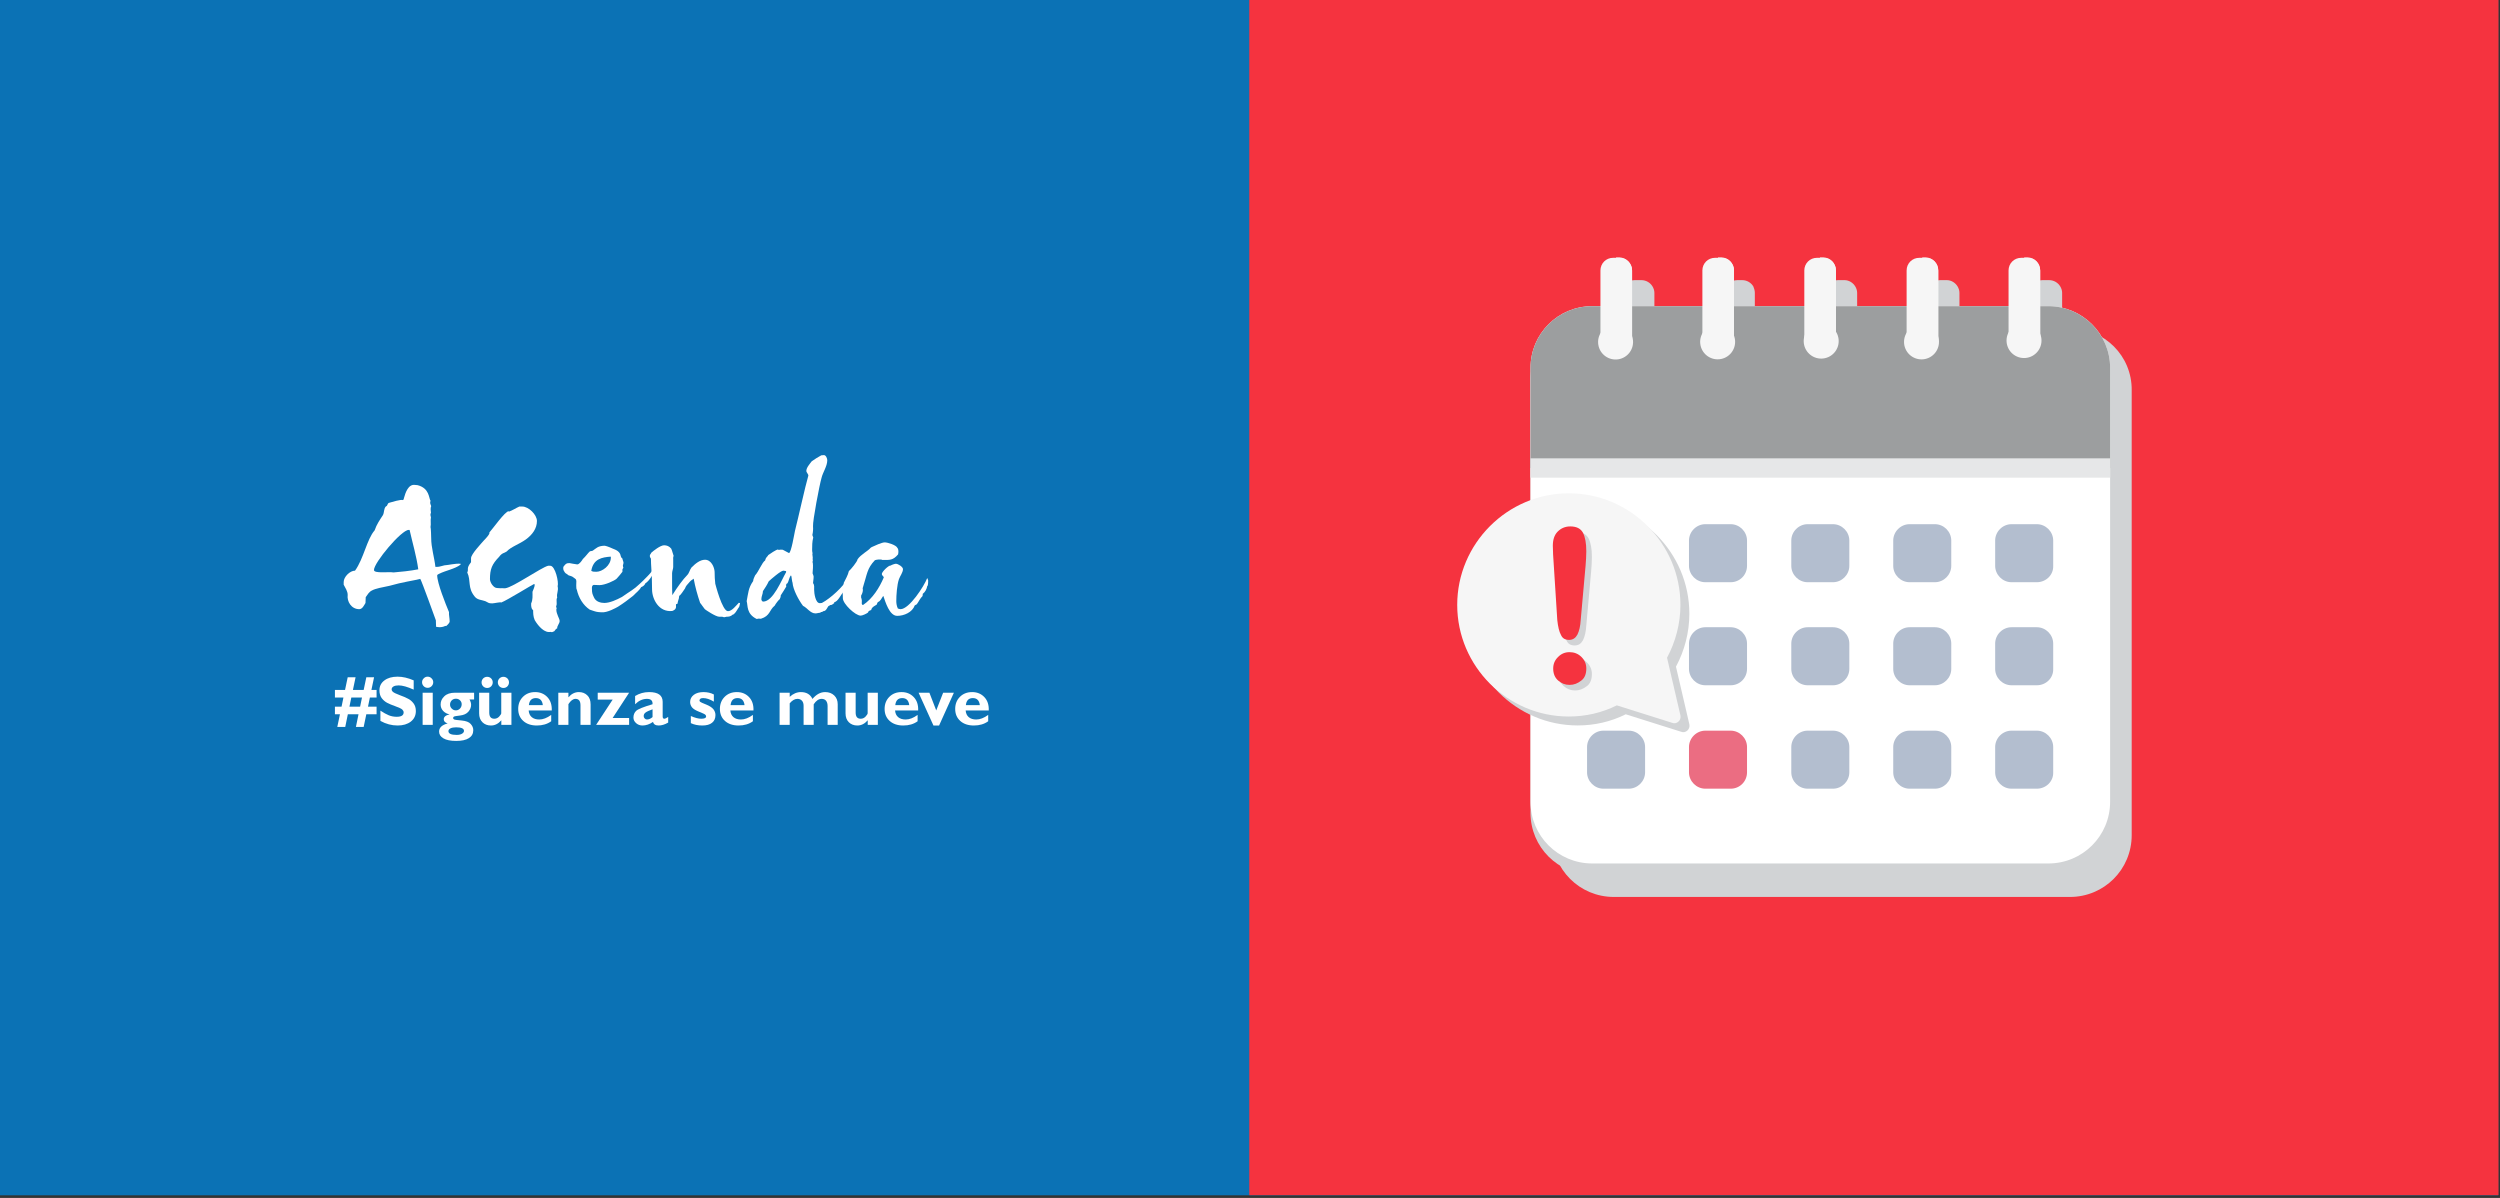 <?xml version="1.0" encoding="UTF-8" standalone="no"?>
<!DOCTYPE svg PUBLIC "-//W3C//DTD SVG 1.1//EN" "http://www.w3.org/Graphics/SVG/1.1/DTD/svg11.dtd">
<svg width="100%" height="100%" viewBox="0 0 672 322" version="1.1" xmlns="http://www.w3.org/2000/svg" xmlns:xlink="http://www.w3.org/1999/xlink" xml:space="preserve" xmlns:serif="http://www.serif.com/" style="fill-rule:evenodd;clip-rule:evenodd;stroke-linejoin:round;stroke-miterlimit:2;">
    <rect x="0" y="0" width="672" height="322" fill="#333333" stroke="none"/>
    <g>
        <rect x="0" y="0" width="671.5" height="321.3" style="fill:rgb(11,114,181);"/>
        <g transform="matrix(1,0,0,1.003,0,-1.003)">
            <rect x="335.8" y="1" width="335.8" height="320.3" style="fill:rgb(245,51,63);"/>
        </g>
        <g>
            <path d="M556.5,88.3L554.3,88.3L554.3,78.7C554.3,78.1 554.1,77.5 553.8,77C553.2,76 552.1,75.3 550.8,75.3L549,75.3C547.1,75.3 545.6,76.8 545.6,78.7L545.6,88.3L526.7,88.3L526.7,78.7C526.7,78.1 526.5,77.5 526.2,77C525.6,76 524.5,75.3 523.3,75.3L521.5,75.3C519.6,75.3 518.1,76.8 518.1,78.7L518.1,88.3L499.2,88.3L499.2,78.7C499.2,78.1 499,77.5 498.7,77C498.1,76 497,75.3 495.8,75.3L494,75.3C492.1,75.3 490.6,76.8 490.6,78.7L490.6,88.3L471.7,88.3L471.7,78.7C471.7,78.1 471.5,77.5 471.3,77C470.7,76 469.6,75.3 468.3,75.3L467,75.3C465.1,75.3 463.6,76.8 463.6,78.7L463.6,88.3L444.7,88.3L444.7,78.7C444.7,78.1 444.5,77.5 444.2,77C443.6,76 442.5,75.3 441.2,75.3L439.4,75.3C437.5,75.3 436,76.8 436,78.7L436,88.3L433.8,88.3C424.6,88.3 417.2,95.7 417.2,104.9L417.2,224.5C417.2,233.7 424.6,241.1 433.8,241.1L556.4,241.1C565.6,241.1 573,233.7 573,224.5L573,104.9C573.1,95.7 565.7,88.3 556.5,88.3Z" style="fill:rgb(209,211,213);fill-rule:nonzero;"/>
            <path d="M567.2,101.9L567.2,218.5C567.2,227.7 559.8,235.1 550.6,235.1L428,235.1C418.8,235.1 411.4,227.7 411.4,218.5L411.4,101.9C411.4,92.7 418.8,85.3 428,85.3L550.6,85.3C559.7,85.3 567.2,92.7 567.2,101.9Z" style="fill:rgb(209,211,213);fill-rule:nonzero;"/>
            <path d="M567.2,98.9L567.2,215.5C567.2,224.7 559.8,232.1 550.6,232.1L428,232.1C418.8,232.1 411.4,224.7 411.4,215.5L411.4,98.9C411.4,89.7 418.8,82.3 428,82.3L550.6,82.3C559.7,82.3 567.2,89.7 567.2,98.9Z" style="fill:white;fill-rule:nonzero;"/>
            <path d="M567.2,98.9L567.2,125.8L411.4,125.8L411.4,98.9C411.4,89.7 418.8,82.3 428,82.3L550.6,82.3C559.7,82.3 567.2,89.7 567.2,98.9Z" style="fill:rgb(156,158,159);fill-rule:nonzero;"/>
            <g transform="matrix(0.987,-0.159,0.159,0.987,-9.081,70.401)">
                <circle cx="434.4" cy="91.8" r="4.7" style="fill:rgb(246,246,246);"/>
            </g>
            <path d="M438.7,91.5C438.7,93.4 437.2,94.9 435.3,94.9L433.6,94.9C431.7,94.9 430.2,93.4 430.2,91.5L430.2,72.7C430.2,70.8 431.7,69.3 433.6,69.3L435.3,69.3C437.2,69.3 438.7,70.8 438.7,72.7L438.7,91.5Z" style="fill:rgb(246,246,246);fill-rule:nonzero;"/>
            <path d="M438.7,72.7L438.7,91.5C438.7,93.4 437.2,94.9 435.3,94.9L434.4,94.9L434.4,69.2L435.3,69.2C437.1,69.2 438.7,70.8 438.7,72.7Z" style="fill:rgb(246,246,246);fill-rule:nonzero;"/>
            <g transform="matrix(0.995,-0.098,0.098,0.995,-6.785,45.805)">
                <circle cx="461.8" cy="91.8" r="4.7" style="fill:rgb(246,246,246);"/>
            </g>
            <path d="M466.1,91.5C466.1,93.4 464.6,94.9 462.7,94.9L461,94.9C459.1,94.9 457.6,93.4 457.6,91.5L457.6,72.7C457.6,70.8 459.1,69.3 461,69.3L462.7,69.3C464.6,69.3 466.1,70.8 466.1,72.7L466.1,91.5Z" style="fill:rgb(246,246,246);fill-rule:nonzero;"/>
            <path d="M466.1,72.7L466.1,91.5C466.1,93.4 464.6,94.9 462.7,94.9L461.8,94.9L461.8,69.2L462.7,69.2C464.6,69.2 466.1,70.8 466.1,72.7Z" style="fill:rgb(246,246,246);fill-rule:nonzero;"/>
            <g transform="matrix(0.993,-0.122,0.122,0.993,-7.537,60.226)">
                <circle cx="489.3" cy="91.8" r="4.7" style="fill:rgb(246,246,246);"/>
            </g>
            <path d="M493.5,91.5C493.5,93.4 492,94.9 490.1,94.9L488.4,94.9C486.5,94.9 485,93.4 485,91.5L485,72.7C485,70.8 486.5,69.3 488.4,69.3L490.1,69.3C492,69.3 493.5,70.8 493.5,72.7L493.5,91.5Z" style="fill:rgb(246,246,246);fill-rule:nonzero;"/>
            <path d="M493.5,72.7L493.5,91.5C493.5,93.4 492,94.9 490.1,94.9L489.2,94.9L489.2,69.2L490.1,69.2C492,69.2 493.5,70.8 493.5,72.7Z" style="fill:rgb(246,246,246);fill-rule:nonzero;"/>
            <g transform="matrix(0.869,-0.494,0.494,0.869,22.141,267.382)">
                <circle cx="516.7" cy="91.8" r="4.7" style="fill:rgb(246,246,246);"/>
            </g>
            <path d="M521,91.5C521,93.4 519.5,94.9 517.6,94.9L515.9,94.9C514,94.9 512.5,93.4 512.5,91.5L512.5,72.7C512.5,70.8 514,69.3 515.9,69.3L517.6,69.3C519.5,69.3 521,70.8 521,72.7L521,91.5Z" style="fill:rgb(246,246,246);fill-rule:nonzero;"/>
            <path d="M521,72.7L521,91.5C521,93.4 519.5,94.9 517.6,94.9L516.7,94.9L516.7,69.2L517.6,69.2C519.5,69.2 521,70.8 521,72.7Z" style="fill:rgb(246,246,246);fill-rule:nonzero;"/>
            <g transform="matrix(0.996,-0.086,0.086,0.996,-5.862,46.911)">
                <circle cx="544.2" cy="91.8" r="4.7" style="fill:rgb(246,246,246);"/>
            </g>
            <path d="M548.4,91.5C548.4,93.4 546.9,94.9 545,94.9L543.3,94.9C541.4,94.9 539.9,93.4 539.9,91.5L539.9,72.7C539.9,70.8 541.4,69.3 543.3,69.3L545,69.3C546.9,69.3 548.4,70.8 548.4,72.7L548.4,91.5Z" style="fill:rgb(246,246,246);fill-rule:nonzero;"/>
            <path d="M548.4,72.7L548.4,91.5C548.4,93.4 546.9,94.9 545,94.9L544.1,94.9L544.1,69.2L545,69.2C546.9,69.2 548.4,70.8 548.4,72.7Z" style="fill:rgb(246,246,246);fill-rule:nonzero;"/>
            <rect x="411.4" y="123.2" width="155.8" height="2.6" style="fill:rgb(230,231,232);"/>
            <rect x="411.4" y="125.8" width="155.8" height="2.6" style="fill:rgb(230,231,232);"/>
            <path d="M437.8,156.5L431,156.5C428.6,156.5 426.6,154.5 426.6,152.1L426.6,145.3C426.6,142.9 428.6,140.9 431,140.9L437.8,140.9C440.2,140.9 442.2,142.9 442.2,145.3L442.2,152.1C442.2,154.5 440.2,156.5 437.8,156.5Z" style="fill:rgb(179,190,207);fill-rule:nonzero;"/>
            <path d="M465.2,156.5L458.4,156.5C456,156.5 454,154.5 454,152.1L454,145.3C454,142.9 456,140.9 458.4,140.9L465.2,140.9C467.6,140.9 469.6,142.9 469.6,145.3L469.6,152.1C469.6,154.5 467.7,156.5 465.2,156.5Z" style="fill:rgb(179,190,207);fill-rule:nonzero;"/>
            <path d="M492.7,156.5L485.9,156.5C483.5,156.5 481.5,154.5 481.5,152.1L481.5,145.3C481.5,142.9 483.5,140.9 485.9,140.9L492.7,140.9C495.1,140.9 497.1,142.9 497.1,145.3L497.1,152.1C497.1,154.5 495.1,156.5 492.7,156.5Z" style="fill:rgb(179,190,207);fill-rule:nonzero;"/>
            <path d="M520.1,156.5L513.3,156.5C510.9,156.5 508.9,154.5 508.9,152.1L508.9,145.3C508.9,142.9 510.9,140.9 513.3,140.9L520.1,140.9C522.5,140.9 524.5,142.9 524.5,145.3L524.5,152.1C524.5,154.5 522.5,156.5 520.1,156.5Z" style="fill:rgb(179,190,207);fill-rule:nonzero;"/>
            <path d="M547.5,156.5L540.7,156.5C538.3,156.5 536.3,154.5 536.3,152.1L536.3,145.3C536.3,142.9 538.3,140.9 540.7,140.9L547.5,140.9C549.9,140.9 551.9,142.9 551.9,145.3L551.9,152.1C552,154.5 550,156.5 547.5,156.5Z" style="fill:rgb(179,190,207);fill-rule:nonzero;"/>
            <path d="M437.8,184.2L431,184.2C428.6,184.2 426.6,182.2 426.6,179.8L426.6,173C426.6,170.6 428.6,168.6 431,168.6L437.8,168.6C440.2,168.6 442.2,170.6 442.2,173L442.2,179.8C442.2,182.2 440.2,184.2 437.8,184.2Z" style="fill:rgb(179,190,207);fill-rule:nonzero;"/>
            <path d="M465.2,184.2L458.4,184.2C456,184.2 454,182.2 454,179.8L454,173C454,170.6 456,168.6 458.4,168.6L465.2,168.6C467.6,168.6 469.6,170.6 469.6,173L469.6,179.8C469.6,182.2 467.7,184.2 465.2,184.2Z" style="fill:rgb(179,190,207);fill-rule:nonzero;"/>
            <path d="M492.7,184.2L485.9,184.2C483.5,184.2 481.5,182.2 481.5,179.8L481.5,173C481.5,170.6 483.5,168.6 485.9,168.6L492.7,168.6C495.1,168.6 497.1,170.6 497.1,173L497.1,179.8C497.1,182.2 495.1,184.2 492.7,184.2Z" style="fill:rgb(179,190,207);fill-rule:nonzero;"/>
            <path d="M520.1,184.2L513.3,184.2C510.9,184.2 508.9,182.2 508.9,179.8L508.9,173C508.9,170.6 510.9,168.6 513.3,168.6L520.1,168.6C522.5,168.6 524.5,170.6 524.5,173L524.5,179.8C524.5,182.2 522.5,184.2 520.1,184.2Z" style="fill:rgb(179,190,207);fill-rule:nonzero;"/>
            <path d="M547.5,184.2L540.7,184.2C538.3,184.2 536.3,182.2 536.3,179.8L536.3,173C536.3,170.6 538.3,168.6 540.7,168.6L547.5,168.6C549.9,168.6 551.9,170.6 551.9,173L551.9,179.8C552,182.2 550,184.2 547.5,184.2Z" style="fill:rgb(179,190,207);fill-rule:nonzero;"/>
            <path d="M437.8,212L431,212C428.6,212 426.6,210 426.6,207.6L426.6,200.8C426.6,198.4 428.6,196.4 431,196.4L437.8,196.4C440.2,196.4 442.2,198.4 442.2,200.8L442.2,207.6C442.2,210 440.2,212 437.8,212Z" style="fill:rgb(179,190,207);fill-rule:nonzero;"/>
            <path d="M465.2,212L458.4,212C456,212 454,210 454,207.6L454,200.8C454,198.4 456,196.4 458.4,196.4L465.2,196.4C467.6,196.4 469.6,198.4 469.6,200.8L469.6,207.6C469.6,210 467.7,212 465.2,212Z" style="fill:rgb(235,109,130);fill-rule:nonzero;"/>
            <path d="M492.7,212L485.9,212C483.5,212 481.5,210 481.5,207.6L481.5,200.8C481.5,198.4 483.5,196.4 485.9,196.4L492.7,196.4C495.1,196.4 497.1,198.4 497.1,200.8L497.1,207.6C497.1,210 495.1,212 492.7,212Z" style="fill:rgb(179,190,207);fill-rule:nonzero;"/>
            <path d="M520.1,212L513.3,212C510.9,212 508.9,210 508.9,207.6L508.9,200.8C508.9,198.4 510.9,196.4 513.3,196.4L520.1,196.4C522.5,196.4 524.5,198.4 524.5,200.8L524.5,207.6C524.5,210 522.5,212 520.1,212Z" style="fill:rgb(179,190,207);fill-rule:nonzero;"/>
            <path d="M547.5,212L540.7,212C538.3,212 536.3,210 536.3,207.6L536.3,200.8C536.3,198.4 538.3,196.4 540.7,196.4L547.5,196.4C549.9,196.4 551.9,198.4 551.9,200.8L551.9,207.6C552,210 550,212 547.5,212Z" style="fill:rgb(179,190,207);fill-rule:nonzero;"/>
            <path d="M454.1,194.7L450.5,179.2C452.8,174.9 454.1,170 454.1,165C454.1,148.5 440.6,135 424.1,135C407.6,135 394.1,148.5 394.1,165C394.1,181.5 407.6,195 424.1,195C428.6,195 433,194 437,192L451.9,196.7C453.1,197.2 454.4,196 454.1,194.7Z" style="fill:rgb(209,211,213);fill-rule:nonzero;"/>
            <path d="M451.7,192.3L448.1,176.8C450.4,172.5 451.7,167.6 451.7,162.6C451.7,146.1 438.2,132.6 421.7,132.6C405.2,132.6 391.7,146.1 391.7,162.6C391.7,179.1 405.2,192.6 421.7,192.6C426.2,192.6 430.6,191.6 434.6,189.6L449.5,194.3C450.7,194.8 452,193.6 451.7,192.3Z" style="fill:rgb(246,246,246);fill-rule:nonzero;"/>
            <path d="M420.1,168.2L419.2,154.1C419,151.4 418.9,149.4 418.9,148.2C418.9,146.6 419.3,145.3 420.2,144.4C421.1,143.5 422.2,143 423.6,143C425.3,143 426.4,143.6 427,144.7C427.6,145.9 427.9,147.5 427.9,149.7C427.9,151 427.8,152.3 427.7,153.6L426.4,168.1C426.3,169.8 426,171.1 425.5,172.1C425,173 424.3,173.5 423.3,173.5C422.2,173.5 421.5,173.1 421.1,172.2C420.6,171.3 420.3,170 420.1,168.2Z" style="fill:rgb(209,211,213);fill-rule:nonzero;"/>
            <path d="M423.4,185.6C422.2,185.6 421.2,185.2 420.3,184.4C419.4,183.6 419,182.5 419,181.2C419,180 419.4,179 420.3,178.1C421.2,177.2 422.2,176.8 423.4,176.8C424.6,176.8 425.7,177.2 426.6,178.1C427.5,179 427.9,180 427.9,181.2C427.9,182.6 427.5,183.7 426.6,184.4C425.6,185.2 424.5,185.6 423.4,185.6Z" style="fill:rgb(209,211,213);fill-rule:nonzero;"/>
            <path d="M418.6,166.7L417.7,152.6C417.5,149.9 417.4,147.9 417.4,146.7C417.4,145.1 417.8,143.8 418.7,142.9C419.6,142 420.7,141.5 422.1,141.5C423.8,141.5 424.9,142.1 425.5,143.2C426.1,144.4 426.4,146 426.4,148.2C426.4,149.5 426.3,150.8 426.2,152.1L424.9,166.6C424.8,168.3 424.5,169.6 424,170.6C423.5,171.5 422.8,172 421.8,172C420.7,172 420,171.6 419.6,170.7C419.1,169.8 418.8,168.5 418.6,166.7Z" style="fill:rgb(245,51,63);fill-rule:nonzero;"/>
            <path d="M421.9,184.1C420.7,184.1 419.7,183.7 418.8,182.9C417.9,182.1 417.5,181 417.5,179.7C417.5,178.5 417.9,177.5 418.8,176.6C419.7,175.7 420.7,175.3 421.9,175.3C423.1,175.3 424.2,175.7 425.1,176.6C426,177.5 426.4,178.5 426.4,179.7C426.4,181.1 426,182.2 425.1,182.9C424.1,183.7 423.1,184.1 421.9,184.1Z" style="fill:rgb(245,51,63);fill-rule:nonzero;"/>
            <g transform="matrix(1,0,0,1,92.142,164.584)">
                <g transform="matrix(59.848,0,0,59.848,0,0)">
                    <path d="M0.529,-0.214L0.529,-0.218C0.504,-0.22 0.476,-0.212 0.457,-0.211C0.446,-0.209 0.435,-0.204 0.424,-0.204L0.416,-0.204C0.411,-0.248 0.397,-0.29 0.397,-0.334C0.397,-0.341 0.396,-0.378 0.394,-0.383C0.397,-0.397 0.393,-0.412 0.396,-0.427C0.394,-0.434 0.392,-0.44 0.396,-0.447C0.395,-0.457 0.393,-0.467 0.397,-0.477C0.391,-0.492 0.392,-0.491 0.394,-0.501C0.386,-0.512 0.39,-0.557 0.336,-0.571L0.325,-0.572C0.294,-0.577 0.281,-0.536 0.275,-0.514C0.275,-0.513 0.273,-0.504 0.27,-0.504C0.261,-0.508 0.22,-0.495 0.209,-0.492C0.199,-0.49 0.202,-0.477 0.194,-0.476C0.183,-0.465 0.187,-0.448 0.18,-0.436C0.167,-0.416 0.152,-0.395 0.143,-0.368C0.108,-0.328 0.094,-0.241 0.055,-0.187C0.032,-0.187 0.004,-0.159 0.004,-0.136L0.004,-0.124C0.011,-0.11 0.022,-0.095 0.022,-0.078C0.018,-0.049 0.038,-0.014 0.074,-0.014C0.088,-0.014 0.096,-0.032 0.102,-0.042L0.103,-0.068C0.111,-0.079 0.118,-0.092 0.131,-0.098C0.147,-0.107 0.177,-0.112 0.21,-0.119C0.269,-0.136 0.317,-0.142 0.348,-0.15C0.354,-0.142 0.418,0.036 0.418,0.036L0.419,0.065C0.424,0.066 0.43,0.067 0.435,0.067C0.442,0.067 0.455,0.065 0.46,0.061L0.464,0.062C0.469,0.058 0.48,0.048 0.48,0.041C0.48,0.027 0.476,0.012 0.477,-0.001C0.462,-0.037 0.424,-0.131 0.424,-0.166C0.424,-0.169 0.431,-0.172 0.433,-0.173C0.463,-0.188 0.502,-0.194 0.529,-0.214ZM0.339,-0.193C0.304,-0.186 0.255,-0.181 0.228,-0.179C0.206,-0.183 0.14,-0.173 0.14,-0.19C0.14,-0.223 0.263,-0.37 0.296,-0.37L0.3,-0.37C0.313,-0.312 0.331,-0.252 0.339,-0.193Z" style="fill:white;fill-rule:nonzero;"/>
                </g>
                <g transform="matrix(59.848,0,0,59.848,30.642,0)">
                    <path d="M0.462,0.039C0.462,0.028 0.447,0.009 0.447,-0.013C0.449,-0.017 0.449,-0.015 0.446,-0.027C0.453,-0.039 0.444,-0.055 0.451,-0.066C0.447,-0.085 0.458,-0.095 0.453,-0.117C0.459,-0.135 0.442,-0.209 0.42,-0.209L0.41,-0.209C0.379,-0.201 0.252,-0.112 0.218,-0.108C0.212,-0.107 0.207,-0.109 0.196,-0.108L0.181,-0.109C0.165,-0.109 0.149,-0.134 0.149,-0.149C0.149,-0.194 0.158,-0.216 0.19,-0.249C0.204,-0.268 0.213,-0.265 0.224,-0.273C0.243,-0.294 0.281,-0.306 0.31,-0.327C0.339,-0.348 0.36,-0.376 0.36,-0.41C0.36,-0.438 0.323,-0.475 0.294,-0.475L0.281,-0.475C0.265,-0.468 0.251,-0.458 0.234,-0.452L0.233,-0.454C0.217,-0.454 0.16,-0.373 0.146,-0.358C0.152,-0.353 0.122,-0.323 0.122,-0.323C0.11,-0.309 0.064,-0.261 0.064,-0.243L0.064,-0.225C0.041,-0.196 0.055,-0.194 0.047,-0.179C0.065,-0.141 0.047,-0.111 0.081,-0.07C0.093,-0.055 0.112,-0.056 0.128,-0.05C0.143,-0.043 0.142,-0.04 0.159,-0.04C0.167,-0.04 0.196,-0.047 0.2,-0.044C0.226,-0.054 0.344,-0.127 0.347,-0.127C0.349,-0.127 0.35,-0.124 0.35,-0.123C0.35,-0.115 0.343,-0.1 0.34,-0.092C0.34,-0.075 0.342,-0.056 0.334,-0.04C0.333,-0.013 0.342,-0.011 0.343,-0.009C0.343,0.003 0.343,0.019 0.35,0.035C0.367,0.064 0.395,0.094 0.422,0.088C0.429,0.09 0.426,0.09 0.438,0.085C0.442,0.08 0.445,0.074 0.451,0.072C0.45,0.06 0.462,0.051 0.462,0.039Z" style="fill:white;fill-rule:nonzero;"/>
                </g>
                <g transform="matrix(59.848,0,0,59.848,60.087,0)">
                    <path d="M0.404,-0.197C0.402,-0.206 0.4,-0.205 0.394,-0.202C0.394,-0.188 0.341,-0.138 0.33,-0.128C0.302,-0.101 0.285,-0.094 0.25,-0.069C0.226,-0.056 0.195,-0.042 0.171,-0.042C0.157,-0.042 0.133,-0.046 0.124,-0.067C0.118,-0.081 0.115,-0.084 0.115,-0.106C0.115,-0.106 0.113,-0.121 0.123,-0.123L0.149,-0.122C0.173,-0.122 0.217,-0.142 0.226,-0.151C0.234,-0.159 0.244,-0.172 0.252,-0.182L0.252,-0.193C0.26,-0.205 0.254,-0.199 0.254,-0.21C0.259,-0.229 0.257,-0.22 0.251,-0.243C0.243,-0.246 0.245,-0.258 0.24,-0.265C0.23,-0.281 0.21,-0.284 0.197,-0.291C0.195,-0.292 0.177,-0.299 0.171,-0.299C0.141,-0.298 0.134,-0.287 0.119,-0.277C0.114,-0.274 0.109,-0.276 0.105,-0.273C0.098,-0.267 0.087,-0.251 0.074,-0.239C0.072,-0.235 0.059,-0.215 0.049,-0.215C0.044,-0.215 0.036,-0.218 0.03,-0.218C0.026,-0.218 0.018,-0.221 0.014,-0.221C-0.001,-0.221 -0.003,-0.217 -0.012,-0.206C-0.014,-0.205 -0.015,-0.194 -0.012,-0.188C-0.003,-0.171 -0.004,-0.178 0.01,-0.166C0.015,-0.164 0.026,-0.162 0.03,-0.158C0.045,-0.147 0.043,-0.15 0.045,-0.14C0.045,-0.135 0.043,-0.105 0.047,-0.102C0.055,-0.066 0.075,-0.032 0.105,-0.012C0.115,-0.008 0.121,-0.007 0.129,-0.004C0.131,-0.003 0.142,-0.001 0.144,-0.001L0.157,-0C0.183,0.003 0.223,-0.02 0.232,-0.025C0.256,-0.04 0.28,-0.058 0.3,-0.074C0.313,-0.088 0.328,-0.098 0.336,-0.113C0.342,-0.115 0.352,-0.121 0.354,-0.129C0.379,-0.146 0.389,-0.176 0.395,-0.179C0.411,-0.184 0.403,-0.208 0.404,-0.197ZM0.2,-0.246C0.2,-0.21 0.161,-0.182 0.135,-0.182C0.123,-0.182 0.12,-0.182 0.112,-0.186C0.121,-0.24 0.16,-0.247 0.199,-0.25C0.2,-0.249 0.2,-0.249 0.2,-0.246Z" style="fill:white;fill-rule:nonzero;"/>
                </g>
                <g transform="matrix(59.848,0,0,59.848,79.957,0)">
                    <path d="M0.143,-0.134L0.143,-0.175C0.143,-0.184 0.148,-0.196 0.148,-0.203L0.148,-0.237C0.148,-0.237 0.147,-0.25 0.15,-0.253C0.146,-0.263 0.144,-0.276 0.139,-0.286C0.13,-0.297 0.119,-0.301 0.107,-0.301C0.09,-0.301 0.058,-0.275 0.05,-0.268C0.047,-0.261 0.043,-0.26 0.043,-0.253C0.043,-0.245 0.048,-0.244 0.048,-0.24C0.048,-0.212 0.051,-0.187 0.052,-0.157C0.052,-0.138 0.053,-0.121 0.053,-0.103C0.053,-0.059 0.084,0.001 0.144,-0.006C0.175,-0.018 0.15,-0.038 0.167,-0.038C0.167,-0.042 0.172,-0.058 0.173,-0.061C0.174,-0.061 0.174,-0.075 0.176,-0.075C0.18,-0.075 0.197,-0.101 0.201,-0.107C0.205,-0.119 0.212,-0.125 0.218,-0.132C0.226,-0.142 0.231,-0.145 0.24,-0.151C0.247,-0.113 0.257,-0.077 0.269,-0.042C0.271,-0.041 0.286,-0.018 0.29,-0.014C0.293,-0.011 0.339,0.02 0.355,0.02C0.36,0.02 0.37,0.019 0.375,0.022C0.379,0.023 0.384,0.02 0.387,0.02C0.398,0.02 0.406,0.019 0.416,0.01C0.419,0.013 0.417,0.008 0.423,0.006C0.432,-0.003 0.437,-0.015 0.444,-0.024C0.447,-0.03 0.446,-0.036 0.448,-0.037L0.448,-0.041C0.446,-0.041 0.444,-0.043 0.443,-0.043C0.431,-0.031 0.412,-0.005 0.394,-0.005C0.368,-0.005 0.338,-0.125 0.337,-0.128C0.335,-0.154 0.334,-0.153 0.334,-0.182C0.333,-0.202 0.319,-0.236 0.291,-0.236C0.268,-0.236 0.247,-0.218 0.23,-0.201C0.221,-0.189 0.221,-0.177 0.21,-0.166C0.193,-0.149 0.167,-0.114 0.144,-0.077C0.143,-0.092 0.143,-0.12 0.143,-0.134Z" style="fill:white;fill-rule:nonzero;"/>
                </g>
                <g transform="matrix(59.848,0,0,59.848,106.589,0)">
                    <path d="M0.495,-0.149L0.498,-0.161C0.493,-0.161 0.49,-0.157 0.488,-0.153C0.466,-0.114 0.41,-0.063 0.371,-0.042L0.362,-0.041C0.342,-0.04 0.336,-0.086 0.336,-0.101C0.336,-0.111 0.338,-0.123 0.331,-0.131C0.335,-0.167 0.335,-0.158 0.329,-0.175C0.33,-0.19 0.332,-0.207 0.33,-0.222C0.326,-0.228 0.333,-0.23 0.329,-0.239C0.332,-0.247 0.326,-0.259 0.329,-0.265C0.328,-0.269 0.327,-0.274 0.327,-0.279C0.327,-0.298 0.327,-0.317 0.332,-0.336L0.328,-0.347C0.331,-0.36 0.332,-0.373 0.331,-0.386C0.329,-0.41 0.36,-0.572 0.369,-0.603C0.375,-0.629 0.395,-0.656 0.395,-0.683C0.395,-0.691 0.389,-0.706 0.38,-0.706L0.368,-0.705C0.353,-0.697 0.339,-0.688 0.325,-0.678C0.317,-0.667 0.301,-0.65 0.301,-0.635C0.301,-0.628 0.31,-0.621 0.31,-0.614C0.295,-0.562 0.266,-0.429 0.25,-0.366C0.247,-0.353 0.233,-0.267 0.223,-0.266L0.195,-0.281C0.193,-0.281 0.179,-0.282 0.178,-0.28L0.173,-0.282C0.165,-0.281 0.138,-0.263 0.13,-0.257C0.127,-0.249 0.12,-0.25 0.116,-0.233C0.102,-0.224 0.087,-0.183 0.071,-0.166C0.067,-0.156 0.063,-0.151 0.062,-0.14C0.04,-0.109 0.04,-0.085 0.033,-0.05C0.039,-0.03 0.031,0.007 0.078,0.03C0.089,0.028 0.085,0.028 0.097,0.029C0.139,0.016 0.134,-0.01 0.159,-0.03C0.162,-0.037 0.179,-0.059 0.181,-0.058C0.184,-0.066 0.186,-0.067 0.186,-0.076C0.195,-0.089 0.203,-0.103 0.211,-0.116C0.209,-0.121 0.21,-0.129 0.216,-0.13C0.223,-0.141 0.223,-0.156 0.232,-0.166L0.234,-0.161C0.235,-0.156 0.237,-0.136 0.239,-0.133C0.241,-0.102 0.267,-0.054 0.286,-0.029C0.305,-0.02 0.319,0.005 0.342,0.005C0.349,0.005 0.356,0.002 0.364,0.002C0.368,-0.006 0.366,0.004 0.377,-0.005C0.39,-0.005 0.394,-0.02 0.401,-0.029C0.404,-0.027 0.403,-0.027 0.406,-0.032C0.418,-0.034 0.414,-0.032 0.426,-0.041L0.427,-0.046C0.441,-0.046 0.458,-0.081 0.466,-0.09L0.471,-0.092L0.485,-0.119C0.487,-0.119 0.488,-0.12 0.488,-0.122C0.488,-0.126 0.487,-0.131 0.488,-0.134C0.489,-0.139 0.494,-0.141 0.494,-0.143C0.494,-0.145 0.493,-0.147 0.495,-0.149ZM0.21,-0.185L0.21,-0.18C0.19,-0.146 0.152,-0.048 0.107,-0.048C0.102,-0.048 0.099,-0.055 0.099,-0.059C0.099,-0.072 0.106,-0.082 0.106,-0.095C0.115,-0.109 0.125,-0.123 0.132,-0.139C0.143,-0.149 0.186,-0.187 0.198,-0.187C0.201,-0.187 0.207,-0.185 0.21,-0.185Z" style="fill:white;fill-rule:nonzero;"/>
                </g>
                <g transform="matrix(59.848,0,0,59.848,133.341,0)">
                    <path d="M0.401,-0.144L0.397,-0.154C0.383,-0.117 0.316,-0.014 0.277,-0.014C0.273,-0.014 0.269,-0.016 0.265,-0.017C0.26,-0.028 0.258,-0.039 0.258,-0.05C0.258,-0.077 0.261,-0.123 0.27,-0.149C0.275,-0.163 0.288,-0.179 0.288,-0.194C0.288,-0.204 0.266,-0.218 0.256,-0.218C0.252,-0.218 0.236,-0.213 0.233,-0.21C0.224,-0.212 0.193,-0.182 0.193,-0.172C0.193,-0.165 0.2,-0.163 0.202,-0.157C0.182,-0.11 0.152,-0.062 0.109,-0.033L0.106,-0.033L0.103,-0.038L0.103,-0.048C0.104,-0.047 0.103,-0.061 0.1,-0.066L0.1,-0.075C0.106,-0.085 0.11,-0.098 0.107,-0.108C0.128,-0.174 0.126,-0.196 0.162,-0.234C0.17,-0.237 0.189,-0.239 0.196,-0.235C0.229,-0.235 0.243,-0.233 0.266,-0.26C0.268,-0.268 0.269,-0.283 0.263,-0.289C0.258,-0.302 0.219,-0.314 0.206,-0.314C0.193,-0.314 0.161,-0.299 0.148,-0.293C0.147,-0.292 0.142,-0.29 0.142,-0.289C0.132,-0.276 0.099,-0.26 0.084,-0.238C0.084,-0.229 0.053,-0.191 0.045,-0.185C0.041,-0.167 0.03,-0.148 0.022,-0.132C0.022,-0.126 0.021,-0.123 0.021,-0.116C0.018,-0.112 0.014,-0.106 0.014,-0.101C0.018,-0.089 0.018,-0.074 0.018,-0.063C0.018,-0.038 0.074,0.015 0.098,0.015C0.106,0.015 0.125,0.006 0.131,0.001C0.132,-0.006 0.139,-0.008 0.145,-0.01C0.149,-0.029 0.172,-0.03 0.172,-0.039C0.172,-0.047 0.174,-0.038 0.175,-0.046C0.187,-0.049 0.192,-0.064 0.199,-0.073L0.2,-0.073C0.209,-0.047 0.227,0.016 0.262,0.016C0.293,0.016 0.33,-0 0.341,-0.031L0.35,-0.036C0.359,-0.048 0.365,-0.063 0.376,-0.073L0.377,-0.083C0.388,-0.091 0.395,-0.105 0.397,-0.118C0.402,-0.118 0.401,-0.145 0.401,-0.144Z" style="fill:white;fill-rule:nonzero;"/>
                </g>
            </g>
            <g transform="matrix(1,0,0,1,90.141,194.847)">
                <g transform="matrix(18.753,0,0,18.753,0,0)">
                    <path d="M-0.006,-0.501L0.139,-0.501L0.177,-0.682L0.29,-0.682L0.252,-0.501L0.406,-0.501L0.444,-0.682L0.555,-0.682L0.517,-0.501L0.591,-0.501L0.591,-0.392L0.495,-0.392L0.468,-0.261L0.591,-0.261L0.591,-0.152L0.444,-0.152L0.406,0.029L0.295,0.029L0.332,-0.152L0.179,-0.152L0.142,0.029L0.028,0.029L0.066,-0.152L-0.006,-0.152L-0.006,-0.261L0.089,-0.261L0.116,-0.392L-0.006,-0.392L-0.006,-0.501ZM0.229,-0.392L0.202,-0.261L0.355,-0.261L0.382,-0.392L0.229,-0.392Z" style="fill:white;fill-rule:nonzero;"/>
                </g>
                <g transform="matrix(18.753,0,0,18.753,10.951,0)">
                    <path d="M0.539,-0.638L0.539,-0.505C0.449,-0.546 0.376,-0.566 0.323,-0.566C0.292,-0.566 0.268,-0.561 0.25,-0.551C0.232,-0.54 0.223,-0.527 0.223,-0.51C0.223,-0.497 0.229,-0.484 0.242,-0.473C0.255,-0.461 0.287,-0.446 0.337,-0.427C0.388,-0.409 0.428,-0.391 0.458,-0.375C0.489,-0.36 0.515,-0.337 0.537,-0.308C0.559,-0.279 0.57,-0.243 0.57,-0.198C0.57,-0.135 0.546,-0.085 0.498,-0.047C0.45,-0.01 0.387,0.009 0.308,0.009C0.223,0.009 0.141,-0.013 0.062,-0.057L0.062,-0.204C0.108,-0.174 0.148,-0.151 0.183,-0.137C0.218,-0.123 0.256,-0.116 0.295,-0.116C0.362,-0.116 0.395,-0.137 0.395,-0.179C0.395,-0.194 0.388,-0.207 0.375,-0.22C0.362,-0.232 0.33,-0.248 0.279,-0.266C0.228,-0.284 0.187,-0.301 0.157,-0.317C0.128,-0.333 0.102,-0.355 0.08,-0.384C0.059,-0.413 0.048,-0.45 0.048,-0.495C0.048,-0.554 0.071,-0.601 0.119,-0.637C0.166,-0.673 0.229,-0.691 0.308,-0.691C0.381,-0.691 0.458,-0.673 0.539,-0.638Z" style="fill:white;fill-rule:nonzero;"/>
                </g>
                <g transform="matrix(18.753,0,0,18.753,22.279,0)">
                    <path d="M0.055,-0.611C0.055,-0.633 0.063,-0.652 0.079,-0.667C0.094,-0.683 0.113,-0.691 0.135,-0.691C0.157,-0.691 0.176,-0.683 0.191,-0.667C0.207,-0.652 0.215,-0.633 0.215,-0.611C0.215,-0.589 0.207,-0.57 0.191,-0.554C0.176,-0.539 0.157,-0.531 0.135,-0.531C0.113,-0.531 0.094,-0.539 0.079,-0.554C0.063,-0.57 0.055,-0.589 0.055,-0.611ZM0.208,-0.461L0.208,-0L0.063,-0L0.063,-0.461L0.208,-0.461Z" style="fill:white;fill-rule:nonzero;"/>
                </g>
                <g transform="matrix(18.753,0,0,18.753,27.36,0)">
                    <path d="M0.53,-0.461L0.53,-0.364L0.464,-0.364C0.479,-0.338 0.487,-0.312 0.487,-0.287C0.487,-0.251 0.473,-0.218 0.447,-0.188C0.42,-0.158 0.381,-0.14 0.328,-0.134C0.276,-0.128 0.247,-0.123 0.24,-0.118C0.233,-0.113 0.229,-0.106 0.229,-0.098C0.229,-0.09 0.234,-0.083 0.243,-0.078C0.252,-0.073 0.288,-0.068 0.35,-0.063C0.413,-0.057 0.457,-0.041 0.481,-0.013C0.506,0.014 0.518,0.044 0.518,0.075C0.518,0.126 0.497,0.164 0.455,0.19C0.413,0.217 0.353,0.23 0.274,0.23C0.193,0.23 0.132,0.218 0.09,0.193C0.049,0.169 0.028,0.137 0.028,0.096C0.028,0.04 0.069,0.001 0.151,-0.021C0.114,-0.032 0.095,-0.052 0.095,-0.081C0.095,-0.115 0.123,-0.138 0.179,-0.151C0.142,-0.157 0.111,-0.174 0.086,-0.2C0.062,-0.226 0.05,-0.257 0.05,-0.293C0.05,-0.337 0.067,-0.376 0.103,-0.41C0.138,-0.444 0.189,-0.461 0.256,-0.461L0.53,-0.461ZM0.269,-0.375C0.245,-0.375 0.225,-0.367 0.209,-0.351C0.193,-0.334 0.185,-0.314 0.185,-0.291C0.185,-0.269 0.193,-0.249 0.21,-0.233C0.227,-0.216 0.246,-0.208 0.269,-0.208C0.292,-0.208 0.311,-0.217 0.328,-0.234C0.344,-0.251 0.352,-0.272 0.352,-0.296C0.352,-0.318 0.344,-0.336 0.328,-0.352C0.313,-0.367 0.293,-0.375 0.269,-0.375ZM0.281,0.144C0.312,0.144 0.337,0.138 0.356,0.127C0.375,0.116 0.385,0.102 0.385,0.086C0.385,0.052 0.347,0.035 0.272,0.035C0.238,0.035 0.211,0.04 0.191,0.05C0.172,0.06 0.162,0.073 0.162,0.09C0.162,0.126 0.202,0.144 0.281,0.144Z" style="fill:white;fill-rule:nonzero;"/>
                </g>
                <g transform="matrix(18.753,0,0,18.753,37.525,0)">
                    <path d="M0.378,-0L0.378,-0.066C0.335,-0.016 0.286,0.009 0.229,0.009C0.179,0.009 0.138,-0.007 0.107,-0.038C0.076,-0.069 0.06,-0.111 0.06,-0.166L0.06,-0.461L0.205,-0.461L0.205,-0.176C0.205,-0.117 0.229,-0.088 0.278,-0.088C0.305,-0.088 0.329,-0.099 0.348,-0.12C0.367,-0.141 0.377,-0.157 0.377,-0.167L0.377,-0.461L0.523,-0.461L0.523,-0L0.378,-0ZM0.408,-0.689C0.43,-0.689 0.449,-0.681 0.465,-0.666C0.48,-0.65 0.488,-0.632 0.488,-0.609C0.488,-0.587 0.48,-0.568 0.465,-0.552C0.45,-0.537 0.431,-0.529 0.408,-0.529C0.386,-0.529 0.367,-0.537 0.351,-0.552C0.336,-0.568 0.328,-0.587 0.328,-0.609C0.328,-0.632 0.336,-0.65 0.351,-0.666C0.367,-0.681 0.386,-0.689 0.408,-0.689ZM0.175,-0.689C0.197,-0.689 0.216,-0.682 0.232,-0.666C0.247,-0.65 0.255,-0.632 0.255,-0.609C0.255,-0.587 0.247,-0.568 0.232,-0.552C0.217,-0.537 0.198,-0.529 0.175,-0.529C0.153,-0.529 0.134,-0.537 0.118,-0.552C0.103,-0.568 0.095,-0.587 0.095,-0.609C0.095,-0.632 0.103,-0.65 0.118,-0.666C0.134,-0.681 0.153,-0.689 0.175,-0.689Z" style="fill:white;fill-rule:nonzero;"/>
                </g>
                <g transform="matrix(18.753,0,0,18.753,48.458,0)">
                    <path d="M0.51,-0.143L0.51,-0.052C0.454,-0.011 0.386,0.009 0.304,0.009C0.223,0.009 0.158,-0.013 0.11,-0.056C0.061,-0.1 0.037,-0.157 0.037,-0.229C0.037,-0.299 0.06,-0.357 0.105,-0.402C0.151,-0.448 0.209,-0.47 0.28,-0.47C0.351,-0.47 0.409,-0.446 0.454,-0.399C0.5,-0.351 0.521,-0.287 0.518,-0.207L0.187,-0.207C0.19,-0.165 0.205,-0.133 0.231,-0.111C0.258,-0.088 0.294,-0.077 0.339,-0.077C0.393,-0.077 0.45,-0.099 0.51,-0.143ZM0.19,-0.283L0.39,-0.283C0.382,-0.35 0.349,-0.384 0.29,-0.384C0.23,-0.384 0.197,-0.35 0.19,-0.283Z" style="fill:white;fill-rule:nonzero;"/>
                </g>
                <g transform="matrix(18.753,0,0,18.753,58.805,0)">
                    <path d="M0.205,-0.461L0.205,-0.395C0.248,-0.445 0.298,-0.47 0.355,-0.47C0.403,-0.47 0.443,-0.455 0.475,-0.424C0.507,-0.394 0.523,-0.35 0.523,-0.293L0.523,-0L0.378,-0L0.378,-0.281C0.378,-0.342 0.354,-0.373 0.306,-0.373C0.272,-0.373 0.238,-0.348 0.205,-0.297L0.205,-0L0.06,-0L0.06,-0.461L0.205,-0.461Z" style="fill:white;fill-rule:nonzero;"/>
                </g>
                <g transform="matrix(18.753,0,0,18.753,69.738,0)">
                    <path d="M0.042,-0.461L0.492,-0.461L0.256,-0.099L0.492,-0.099L0.492,-0L0.019,-0L0.256,-0.362L0.042,-0.362L0.042,-0.461Z" style="fill:white;fill-rule:nonzero;"/>
                </g>
                <g transform="matrix(18.753,0,0,18.753,79.508,0)">
                    <path d="M0.531,-0.114L0.531,-0.033C0.483,-0.005 0.437,0.009 0.395,0.009C0.349,0.009 0.322,-0.008 0.314,-0.043C0.264,-0.008 0.213,0.009 0.162,0.009C0.126,0.009 0.096,-0.003 0.071,-0.025C0.046,-0.048 0.033,-0.074 0.033,-0.104C0.033,-0.144 0.046,-0.176 0.072,-0.201C0.098,-0.226 0.176,-0.257 0.307,-0.296C0.31,-0.347 0.284,-0.373 0.227,-0.373C0.166,-0.373 0.109,-0.347 0.057,-0.296L0.057,-0.414C0.118,-0.451 0.184,-0.47 0.257,-0.47C0.387,-0.47 0.452,-0.424 0.452,-0.33L0.452,-0.12C0.452,-0.099 0.46,-0.088 0.476,-0.088C0.488,-0.088 0.506,-0.097 0.531,-0.114ZM0.307,-0.112L0.307,-0.223C0.259,-0.206 0.225,-0.191 0.207,-0.177C0.189,-0.164 0.18,-0.147 0.18,-0.126C0.18,-0.113 0.185,-0.101 0.194,-0.092C0.203,-0.082 0.214,-0.077 0.227,-0.077C0.254,-0.077 0.281,-0.089 0.307,-0.112Z" style="fill:white;fill-rule:nonzero;"/>
                </g>
                <g transform="matrix(18.753,0,0,18.753,94.672,0)">
                    <path d="M0.377,-0.436L0.377,-0.333C0.322,-0.367 0.27,-0.384 0.223,-0.384C0.188,-0.384 0.171,-0.372 0.171,-0.348C0.171,-0.342 0.175,-0.336 0.182,-0.33C0.189,-0.324 0.217,-0.311 0.266,-0.292C0.315,-0.272 0.349,-0.25 0.37,-0.225C0.39,-0.199 0.4,-0.171 0.4,-0.141C0.4,-0.093 0.384,-0.056 0.351,-0.03C0.319,-0.004 0.272,0.009 0.212,0.009C0.15,0.009 0.095,-0.002 0.047,-0.025L0.047,-0.127C0.106,-0.101 0.156,-0.088 0.196,-0.088C0.243,-0.088 0.266,-0.099 0.266,-0.122C0.266,-0.131 0.262,-0.139 0.253,-0.147C0.245,-0.155 0.215,-0.168 0.166,-0.188C0.117,-0.207 0.083,-0.228 0.064,-0.251C0.046,-0.274 0.037,-0.3 0.037,-0.328C0.037,-0.37 0.055,-0.404 0.09,-0.431C0.125,-0.457 0.171,-0.47 0.228,-0.47C0.283,-0.47 0.333,-0.459 0.377,-0.436Z" style="fill:white;fill-rule:nonzero;"/>
                </g>
                <g transform="matrix(18.753,0,0,18.753,102.675,0)">
                    <path d="M0.51,-0.143L0.51,-0.052C0.454,-0.011 0.386,0.009 0.304,0.009C0.223,0.009 0.158,-0.013 0.11,-0.056C0.061,-0.1 0.037,-0.157 0.037,-0.229C0.037,-0.299 0.06,-0.357 0.105,-0.402C0.151,-0.448 0.209,-0.47 0.28,-0.47C0.351,-0.47 0.409,-0.446 0.454,-0.399C0.5,-0.351 0.521,-0.287 0.518,-0.207L0.187,-0.207C0.19,-0.165 0.205,-0.133 0.231,-0.111C0.258,-0.088 0.294,-0.077 0.339,-0.077C0.393,-0.077 0.45,-0.099 0.51,-0.143ZM0.19,-0.283L0.39,-0.283C0.382,-0.35 0.349,-0.384 0.29,-0.384C0.23,-0.384 0.197,-0.35 0.19,-0.283Z" style="fill:white;fill-rule:nonzero;"/>
                </g>
                <g transform="matrix(18.753,0,0,18.753,118.232,0)">
                    <path d="M0.208,-0.461L0.208,-0.402C0.257,-0.447 0.311,-0.47 0.368,-0.47C0.447,-0.47 0.503,-0.438 0.534,-0.372C0.59,-0.438 0.65,-0.47 0.716,-0.47C0.769,-0.47 0.812,-0.454 0.846,-0.422C0.879,-0.39 0.896,-0.348 0.896,-0.296L0.896,-0L0.751,-0L0.751,-0.27C0.751,-0.303 0.743,-0.328 0.729,-0.346C0.714,-0.364 0.693,-0.373 0.666,-0.373C0.624,-0.373 0.586,-0.347 0.552,-0.295L0.552,-0L0.407,-0L0.407,-0.273C0.407,-0.305 0.399,-0.33 0.383,-0.347C0.367,-0.364 0.346,-0.373 0.319,-0.373C0.281,-0.373 0.244,-0.352 0.208,-0.309L0.208,-0L0.063,-0L0.063,-0.461L0.208,-0.461Z" style="fill:white;fill-rule:nonzero;"/>
                </g>
                <g transform="matrix(18.753,0,0,18.753,136.015,0)">
                    <path d="M0.378,-0L0.378,-0.066C0.335,-0.016 0.286,0.009 0.229,0.009C0.179,0.009 0.138,-0.007 0.107,-0.038C0.076,-0.069 0.06,-0.111 0.06,-0.166L0.06,-0.461L0.205,-0.461L0.205,-0.176C0.205,-0.117 0.229,-0.088 0.278,-0.088C0.305,-0.088 0.329,-0.099 0.348,-0.12C0.367,-0.141 0.377,-0.157 0.377,-0.167L0.377,-0.461L0.523,-0.461L0.523,-0L0.378,-0Z" style="fill:white;fill-rule:nonzero;"/>
                </g>
                <g transform="matrix(18.753,0,0,18.753,146.948,0)">
                    <path d="M0.51,-0.143L0.51,-0.052C0.454,-0.011 0.386,0.009 0.304,0.009C0.223,0.009 0.158,-0.013 0.11,-0.056C0.061,-0.1 0.037,-0.157 0.037,-0.229C0.037,-0.299 0.06,-0.357 0.105,-0.402C0.151,-0.448 0.209,-0.47 0.28,-0.47C0.351,-0.47 0.409,-0.446 0.454,-0.399C0.5,-0.351 0.521,-0.287 0.518,-0.207L0.187,-0.207C0.19,-0.165 0.205,-0.133 0.231,-0.111C0.258,-0.088 0.294,-0.077 0.339,-0.077C0.393,-0.077 0.45,-0.099 0.51,-0.143ZM0.19,-0.283L0.39,-0.283C0.382,-0.35 0.349,-0.384 0.29,-0.384C0.23,-0.384 0.197,-0.35 0.19,-0.283Z" style="fill:white;fill-rule:nonzero;"/>
                </g>
                <g transform="matrix(18.753,0,0,18.753,156.737,0)">
                    <path d="M0.215,0.009L0.002,-0.461L0.157,-0.461L0.255,-0.207L0.354,-0.461L0.508,-0.461L0.296,0.009L0.215,0.009Z" style="fill:white;fill-rule:nonzero;"/>
                </g>
                <g transform="matrix(18.753,0,0,18.753,165.921,0)">
                    <path d="M0.51,-0.143L0.51,-0.052C0.454,-0.011 0.386,0.009 0.304,0.009C0.223,0.009 0.158,-0.013 0.11,-0.056C0.061,-0.1 0.037,-0.157 0.037,-0.229C0.037,-0.299 0.06,-0.357 0.105,-0.402C0.151,-0.448 0.209,-0.47 0.28,-0.47C0.351,-0.47 0.409,-0.446 0.454,-0.399C0.5,-0.351 0.521,-0.287 0.518,-0.207L0.187,-0.207C0.19,-0.165 0.205,-0.133 0.231,-0.111C0.258,-0.088 0.294,-0.077 0.339,-0.077C0.393,-0.077 0.45,-0.099 0.51,-0.143ZM0.19,-0.283L0.39,-0.283C0.382,-0.35 0.349,-0.384 0.29,-0.384C0.23,-0.384 0.197,-0.35 0.19,-0.283Z" style="fill:white;fill-rule:nonzero;"/>
                </g>
            </g>
        </g>
    </g>
</svg>
